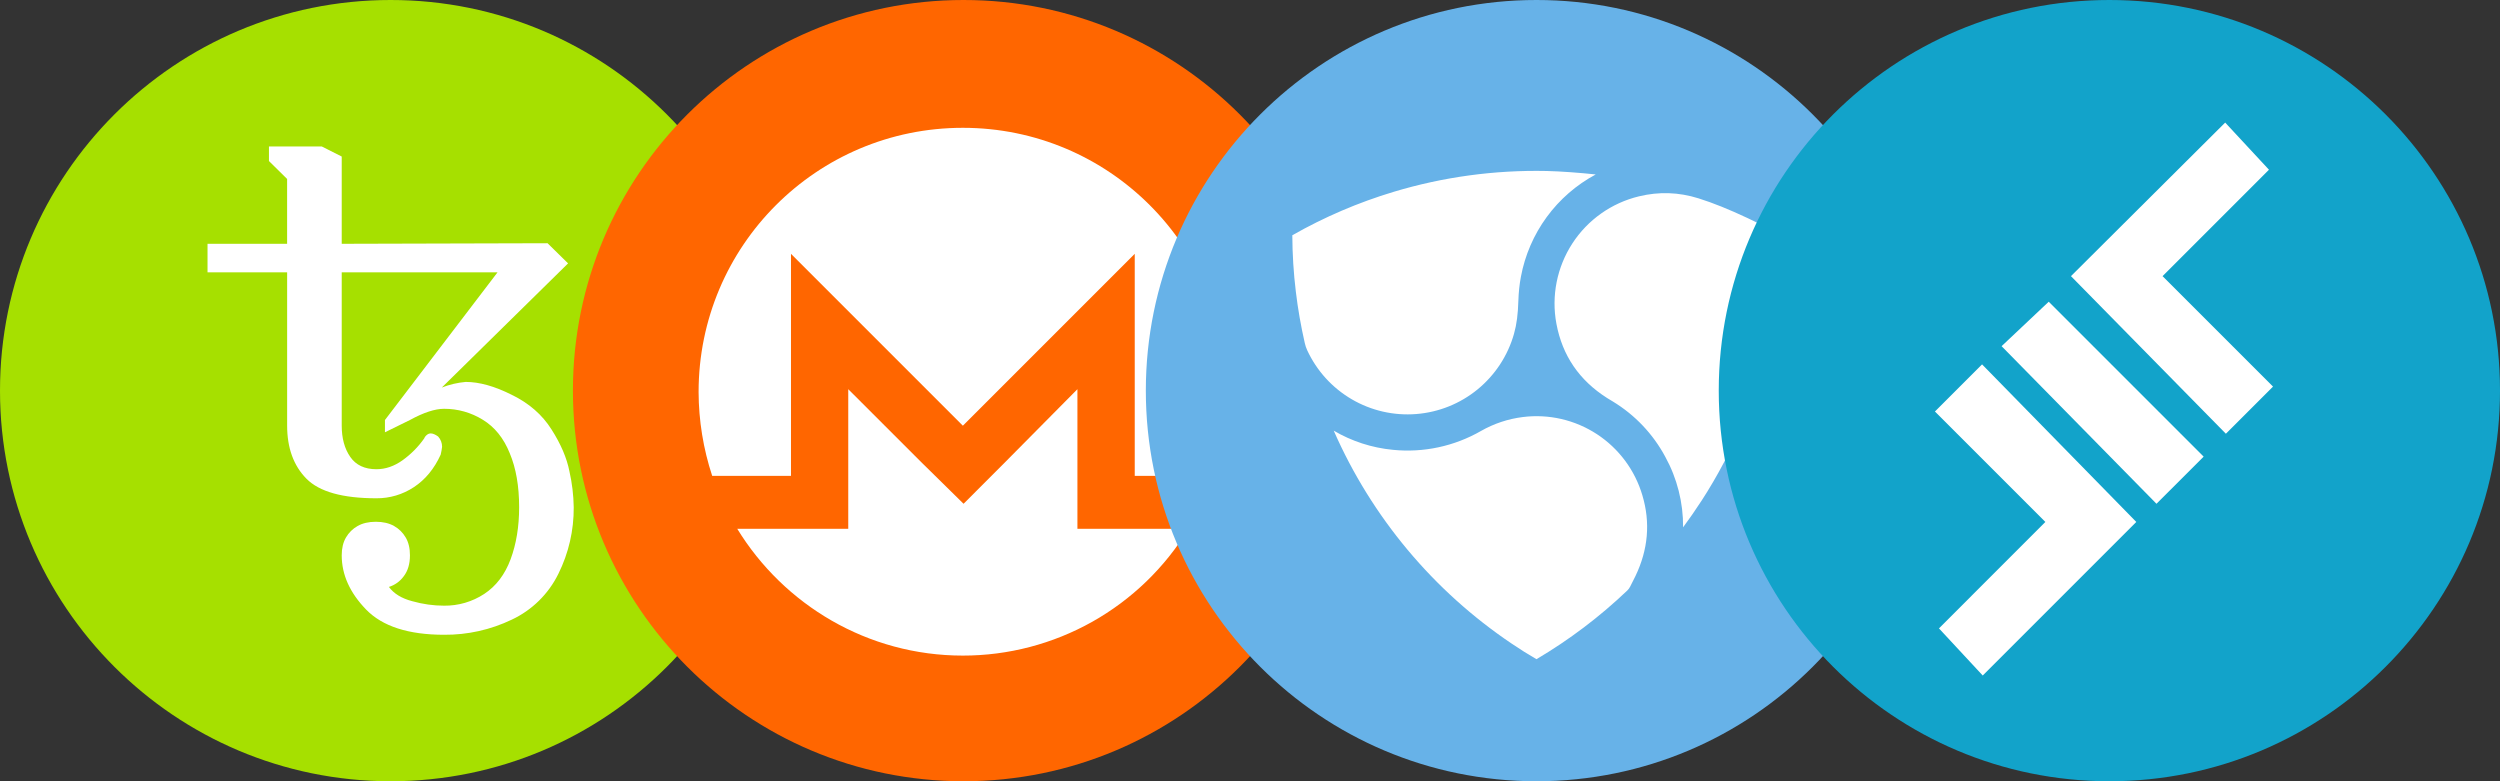 <svg width="96" height="30" viewBox="0 0 96 30" fill="none" xmlns="http://www.w3.org/2000/svg">
<rect x="0" y="0" width="96" height="30" fill="#333333" stroke="none"/>
<g clip-path="url(#clip0_907_4495)">
<path d="M15 30C23.284 30 30 23.284 30 15C30 6.716 23.284 0 15 0C6.716 0 0 6.716 0 15C0 23.284 6.716 30 15 30Z" fill="#A6E000"/>
<path fill-rule="evenodd" clip-rule="evenodd" d="M17.053 24.375C15.684 24.375 14.687 24.052 14.061 23.409C13.435 22.764 13.122 22.07 13.122 21.325C13.122 21.053 13.177 20.824 13.286 20.638C13.393 20.454 13.548 20.302 13.733 20.198C13.923 20.091 14.155 20.036 14.432 20.036C14.708 20.036 14.942 20.091 15.131 20.198C15.321 20.305 15.469 20.452 15.578 20.638C15.688 20.824 15.742 21.053 15.742 21.325C15.742 21.654 15.663 21.922 15.502 22.131C15.362 22.324 15.163 22.467 14.934 22.538C15.124 22.796 15.422 22.979 15.83 23.086C16.238 23.201 16.645 23.258 17.052 23.258C17.599 23.265 18.135 23.108 18.593 22.808C19.051 22.507 19.389 22.062 19.607 21.476C19.825 20.888 19.935 20.223 19.935 19.478C19.935 18.669 19.815 17.978 19.575 17.406C19.342 16.825 18.996 16.396 18.537 16.117C18.091 15.841 17.577 15.696 17.052 15.698C16.703 15.698 16.267 15.841 15.742 16.128L14.782 16.6V16.128L19.105 10.458H13.122V16.343C13.122 16.83 13.231 17.23 13.45 17.545C13.668 17.86 14.003 18.018 14.453 18.018C14.803 18.018 15.138 17.903 15.458 17.674C15.78 17.443 16.061 17.16 16.288 16.837C16.311 16.78 16.349 16.732 16.398 16.696C16.437 16.662 16.488 16.644 16.539 16.643C16.62 16.643 16.714 16.683 16.823 16.761C16.923 16.869 16.977 17.011 16.976 17.158C16.964 17.259 16.946 17.36 16.922 17.459C16.674 18.003 16.331 18.418 15.895 18.705C15.468 18.988 14.967 19.138 14.454 19.134C13.159 19.134 12.263 18.884 11.768 18.383C11.273 17.882 11.026 17.201 11.026 16.343V10.458H7.969V9.362H11.025V6.872L10.328 6.184V5.625H12.358L13.122 6.011V9.362L21.026 9.34L21.814 10.114L16.965 14.882C17.259 14.766 17.567 14.694 17.882 14.666C18.407 14.666 18.996 14.831 19.651 15.161C20.314 15.483 20.823 15.927 21.179 16.492C21.536 17.051 21.766 17.588 21.867 18.104C21.969 18.555 22.024 19.016 22.031 19.478C22.038 20.365 21.836 21.24 21.442 22.034C21.062 22.808 20.431 23.429 19.651 23.795C18.84 24.184 17.952 24.382 17.053 24.375Z" fill="white"/>
</g>
<g clip-path="url(#clip1_907_4495)">
<path d="M37 30C45.284 30 52 23.284 52 15C52 6.716 45.284 0 37 0C28.716 0 22 6.716 22 15C22 23.284 28.716 30 37 30Z" fill="#FF6600"/>
<path d="M36.973 4.908C42.584 4.908 47.121 9.445 47.121 15.055C47.117 16.149 46.941 17.235 46.598 18.273H43.574V9.747L36.974 16.347L30.374 9.747V18.273H27.348C27.006 17.234 26.83 16.148 26.826 15.055C26.826 9.445 31.364 4.908 36.974 4.908H36.973ZM35.462 17.831L37.001 19.345L38.513 17.832L41.373 14.945V20.307H45.636C44.732 21.794 43.46 23.023 41.943 23.876C40.425 24.728 38.714 25.176 36.974 25.175C33.316 25.175 30.098 23.223 28.311 20.307H32.573V14.945L35.461 17.832L35.462 17.831Z" fill="white"/>
</g>
<g clip-path="url(#clip2_907_4495)">
<path d="M59 30C67.284 30 74 23.284 74 15C74 6.716 67.284 0 59 0C50.716 0 44 6.716 44 15C44 23.284 50.716 30 59 30Z" fill="#67B2E8"/>
<path fill-rule="evenodd" clip-rule="evenodd" d="M49.761 11.207C49.673 10.486 49.628 9.76 49.625 9.034C50.855 8.333 52.161 7.774 53.517 7.366C55.42 6.793 57.401 6.524 59.388 6.566C59.921 6.577 60.691 6.636 61.276 6.699C60.534 7.097 59.89 7.656 59.393 8.336C58.896 9.016 58.557 9.799 58.403 10.627C58.347 10.921 58.316 11.227 58.305 11.553C58.29 12.056 58.242 12.451 58.137 12.821C57.901 13.656 57.414 14.398 56.744 14.949C56.074 15.499 55.251 15.831 54.386 15.899C53.521 15.968 52.656 15.77 51.907 15.332C51.159 14.895 50.562 14.238 50.197 13.451C50.156 13.361 50.124 13.267 50.103 13.17C49.955 12.522 49.84 11.867 49.761 11.207ZM65.336 19.232C65.112 19.579 64.876 19.916 64.631 20.249C64.638 19.302 64.403 18.369 63.946 17.54C63.477 16.666 62.782 15.933 61.934 15.418L61.85 15.367C61.803 15.339 61.757 15.311 61.71 15.282C60.644 14.604 59.995 13.656 59.766 12.431C59.567 11.365 59.786 10.263 60.376 9.352C60.966 8.442 61.883 7.793 62.938 7.539C63.706 7.353 64.466 7.379 65.222 7.616C65.802 7.799 66.389 8.038 67.105 8.373C67.517 8.567 67.933 8.783 68.376 9.033C68.37 10.34 68.228 11.644 67.952 12.922C67.471 15.167 66.585 17.305 65.337 19.232H65.336ZM62.488 22.675C61.43 23.684 60.26 24.569 59.001 25.313C58.676 25.125 58.358 24.925 58.047 24.714C55.041 22.691 52.671 19.855 51.215 16.537C51.908 16.945 52.683 17.196 53.484 17.273C54.661 17.392 55.846 17.138 56.872 16.548C57.365 16.267 57.908 16.086 58.471 16.015C59.469 15.888 60.48 16.122 61.322 16.672C62.164 17.223 62.782 18.055 63.067 19.02C63.381 20.071 63.289 21.103 62.802 22.12C62.76 22.207 62.725 22.276 62.64 22.442L62.599 22.524C62.571 22.58 62.534 22.632 62.488 22.675Z" fill="white"/>
</g>
<g clip-path="url(#clip3_907_4495)">
<path d="M81 30C89.284 30 96 23.284 96 15C96 6.716 89.284 0 81 0C72.716 0 66 6.716 66 15C66 23.284 72.716 30 81 30Z" fill="#12A3CA"/>
<path d="M82.034 20.043L76.137 25.94L74.456 24.13L78.542 20.043L74.301 15.802L76.111 13.992L82.034 20.043ZM85.474 16.655L87.284 14.845L83.042 10.604L87.128 6.517L85.447 4.707L79.525 10.604L85.473 16.655H85.474ZM76.861 13.293L82.809 19.345L84.62 17.535L78.671 11.586L76.861 13.293Z" fill="white"/>
</g>
<defs>
<clipPath id="clip0_907_4495">
<rect width="30" height="30" fill="white"/>
</clipPath>
<clipPath id="clip1_907_4495">
<rect width="30" height="30" fill="white" transform="translate(22)"/>
</clipPath>
<clipPath id="clip2_907_4495">
<rect width="30" height="30" fill="white" transform="translate(44)"/>
</clipPath>
<clipPath id="clip3_907_4495">
<rect width="30" height="30" fill="white" transform="translate(66)"/>
</clipPath>
</defs>
</svg>

